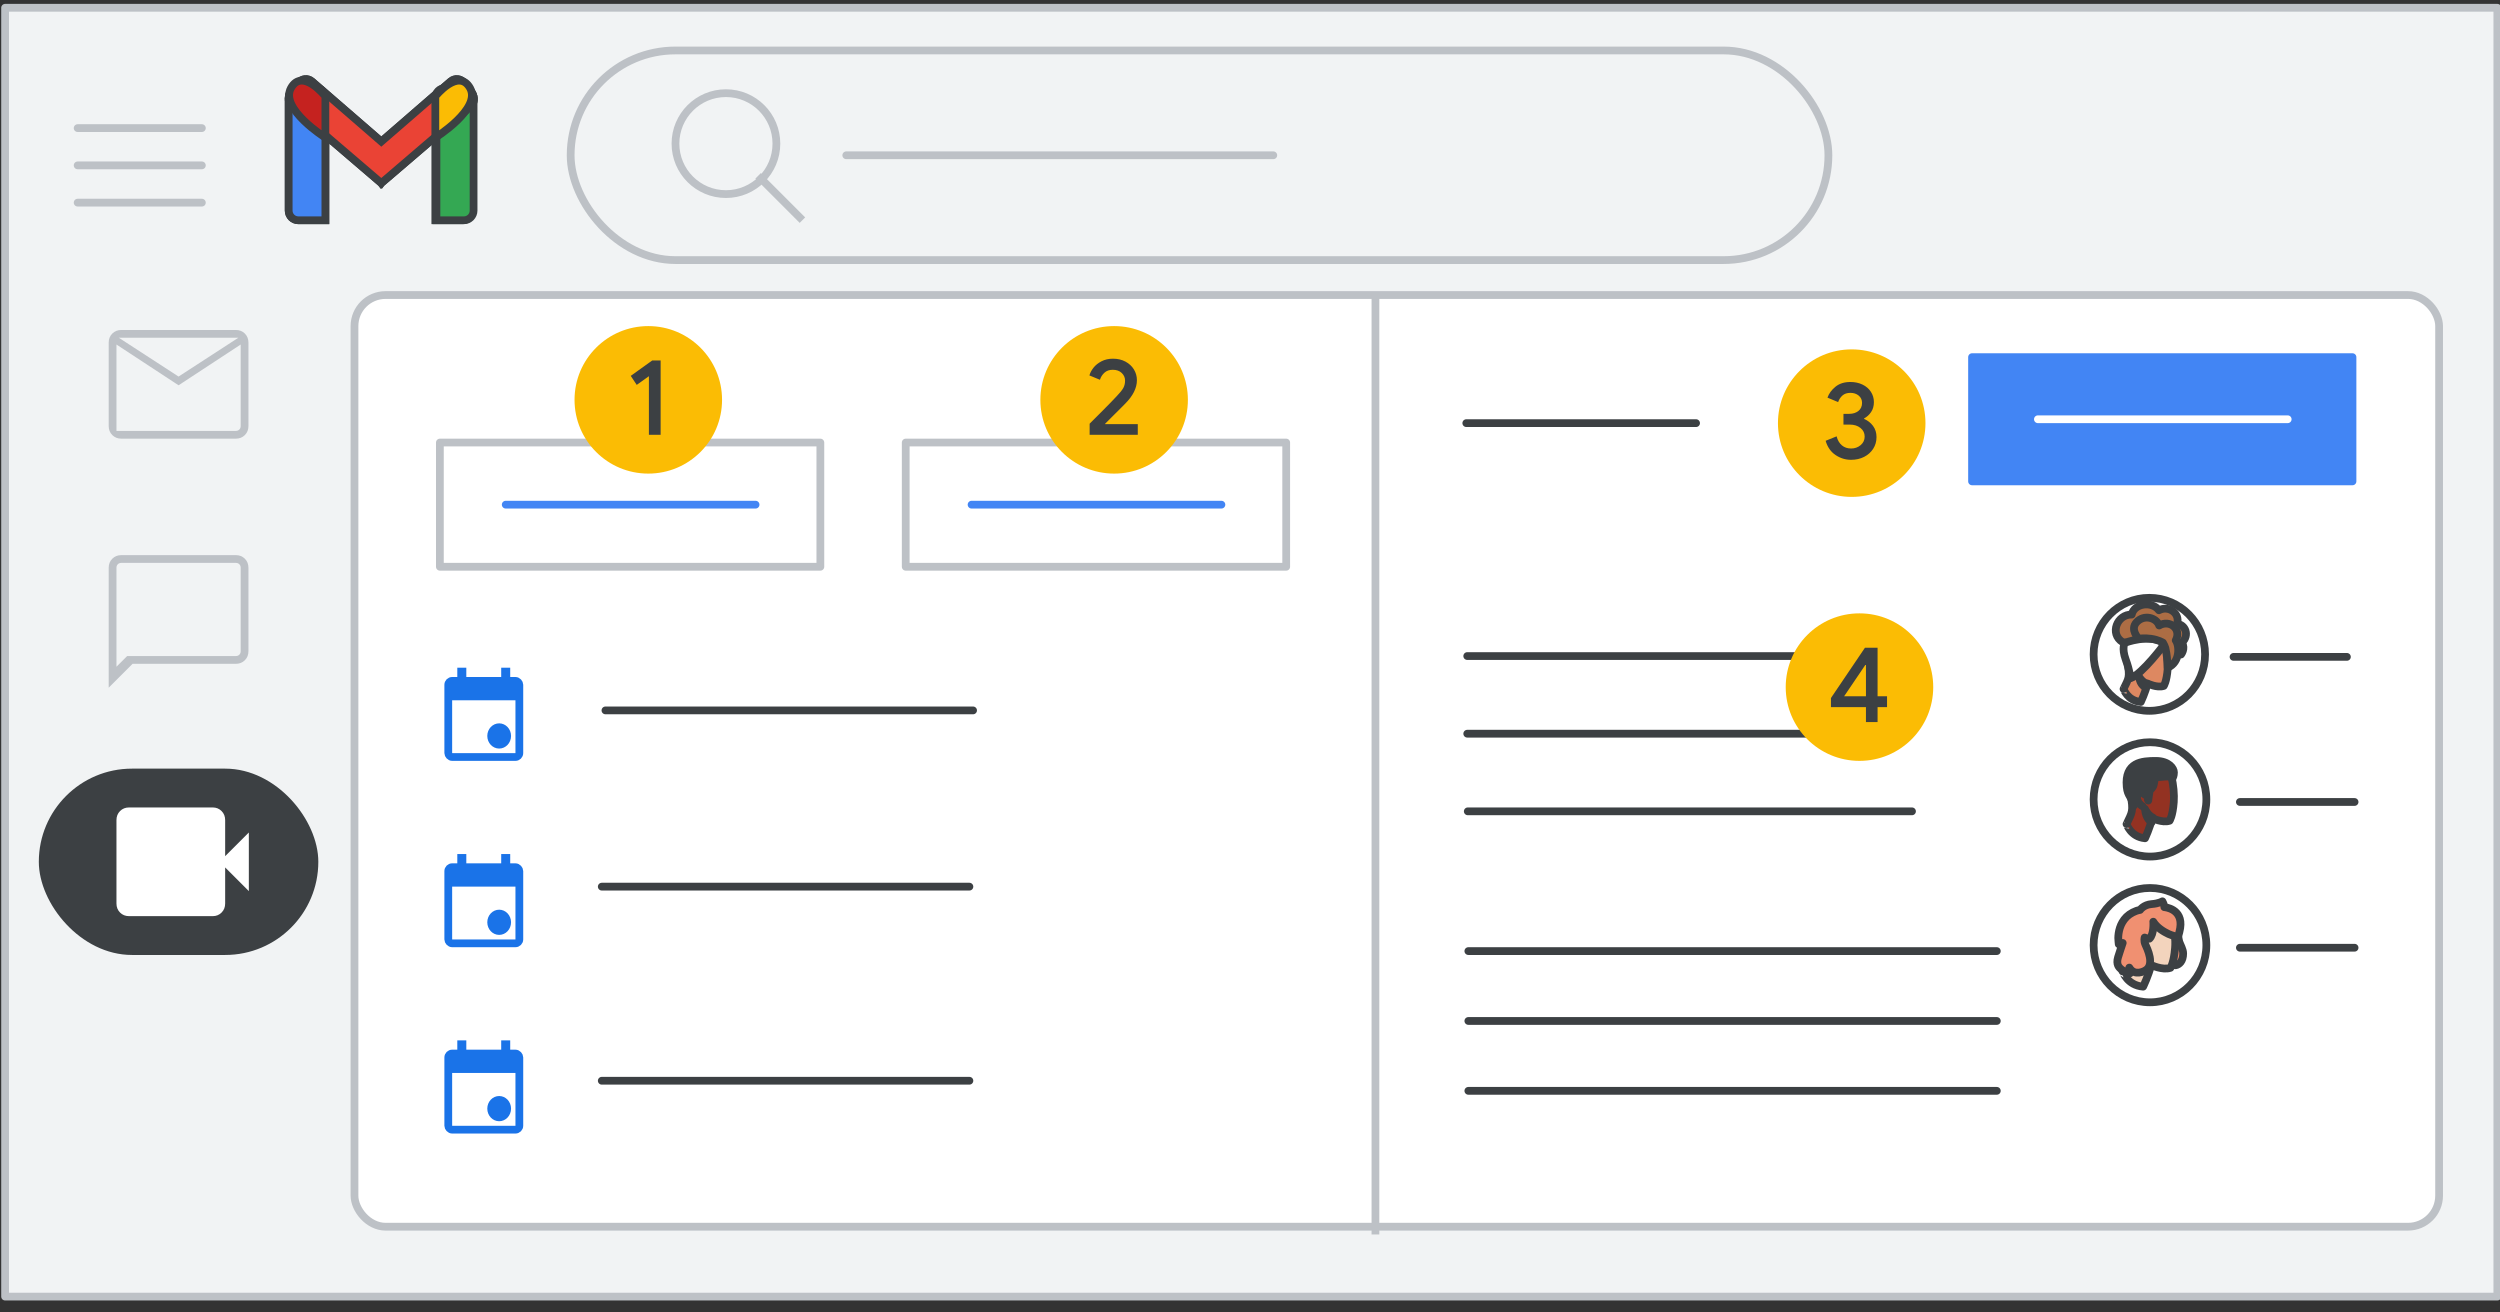 <svg width="322" height="169" viewBox="0 0 322 169" fill="none" xmlns="http://www.w3.org/2000/svg">
<rect x="0" y="0" width="322" height="169" fill="#333333" stroke="none"/>
<g id="Hub Cheat Sheet - 4" clip-path="url(#clip0_2_49080)">
<g id="Gmail/frame-email-body">
<g id="Frames/desktop-light">
<rect id="border copy" x="0.657" y="1" width="321" height="166" fill="#F1F3F4" stroke="#BDC1C6" stroke-linejoin="round"/>
</g>
<g id="Group 2">
<rect id="Rectangle" x="45.657" y="38" width="268.5" height="120" rx="4" fill="white" stroke="#BDC1C6"/>
</g>
</g>
<g id="UI/button-white">
<rect id="Rectangle_2" x="56.657" y="57" width="49.005" height="16" fill="white" stroke="#BDC1C6" stroke-linejoin="round"/>
<path id="Line" d="M65.138 65H97.317" stroke="#4285F4" stroke-linecap="round"/>
</g>
<g id="UI/button-white_2">
<rect id="Rectangle_3" x="116.657" y="57" width="49.005" height="16" fill="white" stroke="#BDC1C6" stroke-linejoin="round"/>
<path id="Line_2" d="M125.138 65H157.317" stroke="#4285F4" stroke-linecap="round"/>
</g>
<g id="Group 5">
<g id="Icons/calendar-blue">
<g id="Group">
<rect id="Rectangle_4" x="57.737" y="87.697" width="9.153" height="9.803" rx="0.5" stroke="#1A73E8"/>
<ellipse id="Oval" cx="64.293" cy="94.791" rx="1.53" ry="1.624" fill="#1A73E8"/>
<rect id="Rectangle_5" x="57.599" y="88" width="9.424" height="2.196" fill="#1A73E8"/>
<rect id="Rectangle_6" x="58.901" y="86" width="1.16" height="2.007" fill="#1A73E8"/>
<rect id="Rectangle_7" x="64.555" y="86" width="1.16" height="2.007" fill="#1A73E8"/>
</g>
</g>
<g id="UI/line-dark-grey">
<path id="Line 5" d="M77.981 91.5H125.332" stroke="#3C4043" stroke-linecap="round" stroke-linejoin="round"/>
</g>
</g>
<g id="Group 7">
<g id="Icons/calendar-blue_2">
<g id="Group_2">
<rect id="Rectangle_8" x="57.737" y="111.697" width="9.153" height="9.803" rx="0.5" stroke="#1A73E8"/>
<ellipse id="Oval_2" cx="64.293" cy="118.791" rx="1.53" ry="1.624" fill="#1A73E8"/>
<rect id="Rectangle_9" x="57.599" y="112" width="9.424" height="2.196" fill="#1A73E8"/>
<rect id="Rectangle_10" x="58.901" y="110" width="1.16" height="2.007" fill="#1A73E8"/>
<rect id="Rectangle_11" x="64.555" y="110" width="1.16" height="2.007" fill="#1A73E8"/>
</g>
</g>
<g id="UI/line-dark-grey_2">
<path id="Line 5_2" d="M77.508 114.2H124.859" stroke="#3C4043" stroke-linecap="round" stroke-linejoin="round"/>
</g>
</g>
<g id="Group 8">
<g id="Icons/calendar-blue_3">
<g id="Group_3">
<rect id="Rectangle_12" x="57.737" y="135.697" width="9.153" height="9.803" rx="0.5" stroke="#1A73E8"/>
<ellipse id="Oval_3" cx="64.293" cy="142.791" rx="1.53" ry="1.624" fill="#1A73E8"/>
<rect id="Rectangle_13" x="57.599" y="136" width="9.424" height="2.196" fill="#1A73E8"/>
<rect id="Rectangle_14" x="58.901" y="134" width="1.16" height="2.007" fill="#1A73E8"/>
<rect id="Rectangle_15" x="64.555" y="134" width="1.16" height="2.007" fill="#1A73E8"/>
</g>
</g>
<g id="UI/line-dark-grey_3">
<path id="Line 5_3" d="M77.508 139.2H124.859" stroke="#3C4043" stroke-linecap="round" stroke-linejoin="round"/>
</g>
</g>
<g id="UI button">
<rect id="Rectangle_16" x="254" y="46" width="49" height="16" fill="#4285F4" stroke="#4285F4" stroke-linejoin="round"/>
<path id="Line_3" d="M262.481 54H294.655" stroke="white" stroke-linecap="round"/>
</g>
<path id="Line 5_4" d="M188.859 54.5H218.454" stroke="#3C4043" stroke-linecap="round" stroke-linejoin="round"/>
<path id="Line 5_5" d="M188.981 84.5H236.332" stroke="#3C4043" stroke-linecap="round" stroke-linejoin="round"/>
<path id="Line 5_6" d="M188.981 94.5H236.332" stroke="#3C4043" stroke-linecap="round" stroke-linejoin="round"/>
<path id="Line 5_7" d="M189.049 104.5H246.265" stroke="#3C4043" stroke-linecap="round" stroke-linejoin="round"/>
<path id="Line 5_8" d="M189.123 122.5H257.191" stroke="#3C4043" stroke-linecap="round" stroke-linejoin="round"/>
<path id="Line 5_9" d="M189.123 131.5H257.191" stroke="#3C4043" stroke-linecap="round" stroke-linejoin="round"/>
<path id="Line 5_10" d="M189.123 140.5H257.191" stroke="#3C4043" stroke-linecap="round" stroke-linejoin="round"/>
<path id="Line_4" d="M177.157 38.5V158.5" stroke="#BDC1C6" stroke-linecap="square"/>
<g id="Group 5_2">
<path id="Line 2" d="M287.68 84.605H302.282" stroke="#3C4043" stroke-linecap="round"/>
<g id="People/profile2">
<ellipse id="Oval_4" cx="276.835" cy="84.277" rx="7.178" ry="7.277" fill="white" stroke="#3C4043"/>
<g id="Group 27">
<path id="Fill 1" fill-rule="evenodd" clip-rule="evenodd" d="M280.919 84.301C280.919 84.301 281.519 83.558 281.044 82.76C282.05 81.796 281.451 80.444 280.411 80.355C280.818 78.992 279.314 77.927 278.07 78.604C277.165 77.384 274.892 77.695 274.565 79.158C272.71 79.102 271.647 81.629 273.4 82.716L278.873 83.403C278.873 83.392 280.637 83.569 280.919 84.301Z" fill="#AC6D44"/>
<path id="Stroke 3" fill-rule="evenodd" clip-rule="evenodd" d="M280.919 84.301C280.919 84.301 281.519 83.558 281.044 82.76C282.05 81.796 281.451 80.444 280.411 80.355C280.818 78.992 279.314 77.927 278.07 78.604C277.165 77.384 274.892 77.695 274.565 79.158C272.71 79.102 271.647 81.629 273.4 82.716L278.873 83.403C278.873 83.392 280.637 83.569 280.919 84.301Z" stroke="#3C4043" stroke-linecap="round" stroke-linejoin="round"/>
<path id="Fill 5" fill-rule="evenodd" clip-rule="evenodd" d="M275.737 90.413C275.737 90.413 276.319 89.202 276.604 88.037C276.604 88.037 277.825 88.636 278.692 88.348C278.692 88.348 279.068 87.817 279.194 86.145C279.262 85.303 279.148 84.022 278.92 83.238C278.669 82.35 277.813 81.75 276.41 81.969C274.505 82.257 273.627 83.319 273.981 85.153C274.391 87.333 274.175 87.333 273.513 88.74C273.524 88.729 273.992 90.251 275.737 90.413Z" fill="#DD8861"/>
<path id="Stroke 7" fill-rule="evenodd" clip-rule="evenodd" d="M275.737 90.413C275.737 90.413 276.319 89.202 276.604 88.037C276.604 88.037 277.825 88.636 278.692 88.348C278.692 88.348 279.068 87.817 279.194 86.145C279.262 85.303 279.148 84.022 278.92 83.238C278.669 82.35 277.813 81.75 276.41 81.969C274.505 82.257 273.627 83.319 273.981 85.153C274.391 87.333 274.175 87.333 273.513 88.74C273.524 88.729 273.992 90.251 275.737 90.413Z" stroke="#3C4043" stroke-linecap="round" stroke-linejoin="round"/>
<path id="Stroke 9" d="M275.525 85.512C275.525 85.512 275.379 85.288 275.176 85.323C274.972 85.359 274.837 85.606 274.856 85.877C274.866 86.148 275.079 86.525 275.321 86.678" stroke="#3C4043" stroke-linecap="round" stroke-linejoin="round"/>
<path id="Fill 11" fill-rule="evenodd" clip-rule="evenodd" d="M276.373 88.545C276.373 88.545 275.634 88.263 275.525 87.187C275.525 87.187 275.889 87.828 276.531 88.067C276.531 88.067 276.495 88.187 276.47 88.284C276.422 88.404 276.373 88.545 276.373 88.545Z" fill="#3C4043"/>
<path id="Stroke 13" fill-rule="evenodd" clip-rule="evenodd" d="M276.373 88.545C276.373 88.545 275.634 88.263 275.525 87.187C275.525 87.187 275.889 87.828 276.531 88.067C276.531 88.067 276.495 88.187 276.47 88.284C276.422 88.404 276.373 88.545 276.373 88.545Z" stroke="#3C4043" stroke-linecap="round" stroke-linejoin="round"/>
<path id="Fill 15" fill-rule="evenodd" clip-rule="evenodd" d="M274.414 87.357C274.414 87.357 274.334 86.448 273.789 84.939C273.243 83.429 273.675 82.803 273.675 82.803C273.675 82.803 276.765 81.565 278.878 82.839C278.878 82.839 275.924 86.838 274.414 87.357Z" fill="white"/>
<path id="Stroke 17" fill-rule="evenodd" clip-rule="evenodd" d="M278.878 82.839C278.878 82.839 275.924 86.838 274.414 87.357C274.414 87.357 274.334 86.448 273.789 84.939C273.243 83.429 273.675 82.803 273.675 82.803C273.675 82.803 276.765 81.565 278.878 82.839Z" stroke="#3C4043" stroke-linecap="round" stroke-linejoin="round"/>
<path id="Fill 19" fill-rule="evenodd" clip-rule="evenodd" d="M278.543 83.109L279.214 83.282C279.214 83.282 279.138 82.902 278.932 82.603L278.543 83.109Z" fill="white"/>
<path id="Stroke 21" fill-rule="evenodd" clip-rule="evenodd" d="M278.543 83.109L279.214 83.282C279.214 83.282 279.138 82.902 278.932 82.603L278.543 83.109Z" stroke="#3C4043" stroke-linecap="round" stroke-linejoin="round"/>
<path id="Fill 23" fill-rule="evenodd" clip-rule="evenodd" d="M275.457 82.248C275.457 82.248 274.307 81.111 275.184 80.147C276.144 79.09 277.756 79.555 278.1 80.565C279.451 79.764 281.016 81.006 280.233 82.481C280.719 83.131 280.85 85.302 279.19 85.999C279.19 85.999 279.141 85.172 279.143 85.209C279.107 84.396 278.965 83.758 278.894 83.444C278.847 83.27 278.74 83.049 278.586 82.771C278.586 82.771 278.052 82.422 277.045 82.272C276.322 82.167 275.457 82.248 275.457 82.248Z" fill="#AC6D44"/>
<path id="Stroke 25" fill-rule="evenodd" clip-rule="evenodd" d="M275.457 82.248C275.457 82.248 274.307 81.111 275.184 80.147C276.144 79.09 277.756 79.555 278.1 80.565C279.451 79.764 281.016 81.006 280.233 82.481C280.719 83.131 280.85 85.302 279.19 85.999C279.19 85.999 279.141 85.172 279.143 85.209C279.107 84.396 278.965 83.758 278.894 83.444C278.847 83.27 278.74 83.049 278.586 82.771C278.586 82.771 278.052 82.422 277.045 82.272C276.322 82.167 275.457 82.248 275.457 82.248Z" stroke="#3C4043" stroke-linecap="round" stroke-linejoin="round"/>
</g>
</g>
</g>
<g id="Group 3">
<g id="Group 7_2">
<path id="Line 2_2" d="M288.498 103.295H303.269" stroke="#3C4043" stroke-linecap="round"/>
<g id="People/profile7">
<g id="Group 22">
<ellipse id="Oval_5" cx="276.918" cy="102.963" rx="7.261" ry="7.362" fill="white" stroke="#3C4043"/>
</g>
<g id="Group 17">
<path id="Fill 1_2" fill-rule="evenodd" clip-rule="evenodd" d="M276.28 107.968C276.28 107.968 276.903 106.645 277.208 105.372C277.208 105.372 278.516 106.027 279.444 105.712C279.444 105.712 279.847 105.132 279.982 103.305C280.055 102.385 279.933 100.986 279.689 100.129C279.42 99.159 278.503 98.503 277.001 98.743C274.96 99.058 274.019 100.217 274.398 102.221C274.838 104.603 274.606 104.603 273.897 106.141C273.909 106.128 274.41 107.792 276.28 107.968Z" fill="#933222"/>
<path id="Stroke 3_2" fill-rule="evenodd" clip-rule="evenodd" d="M276.28 107.968C276.28 107.968 276.903 106.645 277.208 105.372C277.208 105.372 278.516 106.027 279.444 105.712C279.444 105.712 279.847 105.132 279.982 103.305C280.055 102.385 279.933 100.986 279.689 100.129C279.42 99.159 278.503 98.503 277.001 98.743C274.96 99.058 274.019 100.217 274.398 102.221C274.838 104.603 274.606 104.603 273.897 106.141C273.909 106.128 274.41 107.792 276.28 107.968Z" stroke="#3C4043" stroke-linecap="round" stroke-linejoin="round"/>
<path id="Fill 5_2" fill-rule="evenodd" clip-rule="evenodd" d="M277.13 105.907C277.13 105.907 276.382 105.55 276.271 104.189C276.271 104.189 276.639 105 277.289 105.302C277.289 105.302 277.252 105.454 277.228 105.577C277.179 105.715 277.13 105.907 277.13 105.907Z" fill="#3C4043"/>
<path id="Stroke 7_2" fill-rule="evenodd" clip-rule="evenodd" d="M277.13 105.907C277.13 105.907 276.382 105.55 276.271 104.189C276.271 104.189 276.639 105 277.289 105.302C277.289 105.302 277.252 105.454 277.228 105.577C277.179 105.715 277.13 105.907 277.13 105.907Z" stroke="#3C4043" stroke-linecap="round" stroke-linejoin="round"/>
<path id="Fill 9" fill-rule="evenodd" clip-rule="evenodd" d="M274.77 103.846C274.77 103.846 275.383 103.152 275.505 102.812C275.603 102.572 275.996 102.37 276.204 102.295C276.277 102.269 276.351 102.295 276.376 102.37C276.474 102.572 276.645 102.963 276.694 103.114C276.694 103.114 276.841 101.954 276.902 101.803C276.964 101.651 277.282 101.576 277.405 101.046C277.528 100.516 277.552 100.1 277.552 100.1C277.552 100.1 277.773 100.125 278.324 100.075C278.863 100.012 279.66 99.936 279.856 100.188C279.856 100.188 280.003 99.923 280.003 99.482C280.003 98.99 279.388 98.006 277.66 98.006C275.932 98.006 273.618 98.132 273.924 101.349C274.045 102.61 274.562 102.484 274.77 103.846Z" fill="#3C4043"/>
<path id="Stroke 11" fill-rule="evenodd" clip-rule="evenodd" d="M274.77 103.846C274.77 103.846 275.383 103.152 275.505 102.812C275.603 102.572 275.996 102.37 276.204 102.295C276.277 102.269 276.351 102.295 276.376 102.37C276.474 102.572 276.645 102.963 276.694 103.114C276.694 103.114 276.841 101.954 276.902 101.803C276.964 101.651 277.282 101.576 277.405 101.046C277.528 100.516 277.552 100.1 277.552 100.1C277.552 100.1 277.773 100.125 278.324 100.075C278.863 100.012 279.66 99.936 279.856 100.188C279.856 100.188 280.003 99.923 280.003 99.482C280.003 98.99 279.388 98.006 277.66 98.006C275.932 98.006 273.618 98.132 273.924 101.349C274.045 102.61 274.562 102.484 274.77 103.846Z" stroke="#3C4043" stroke-linecap="round" stroke-linejoin="round"/>
<g id="Group 16">
<path id="Fill 13" fill-rule="evenodd" clip-rule="evenodd" d="M276.272 102.371C276.272 102.371 276.051 102.088 275.742 102.133C275.433 102.178 275.227 102.491 275.257 102.833C275.271 103.176 275.595 103.652 275.963 103.846" fill="#933222"/>
<path id="Stroke 15" d="M276.272 102.371C276.272 102.371 276.051 102.088 275.742 102.133C275.433 102.178 275.227 102.491 275.257 102.833C275.271 103.176 275.595 103.652 275.963 103.846" stroke="#3C4043" stroke-linecap="round" stroke-linejoin="round"/>
</g>
</g>
</g>
</g>
</g>
<g id="Group 8_2">
<path id="Line 2_3" d="M288.498 122.066H303.269" stroke="#3C4043" stroke-linecap="round"/>
<g id="People/profile3">
<g id="Group 22 Copy 3">
<ellipse id="Oval_6" cx="276.918" cy="121.734" rx="7.261" ry="7.362" fill="white" stroke="#3C4043"/>
</g>
<g id="Group 19">
<path id="Fill 1_3" fill-rule="evenodd" clip-rule="evenodd" d="M280.702 121.328C280.824 121.69 281.191 122.293 281.191 122.803C281.191 123.808 280.678 124.264 280.202 124.331C280.007 124.358 279.641 124.238 279.592 123.808C279.543 123.379 279.494 119.182 279.494 119.182H280.397C280.422 119.196 280.507 120.697 280.702 121.328Z" fill="#F09071"/>
<path id="Stroke 3_3" fill-rule="evenodd" clip-rule="evenodd" d="M280.702 121.328C280.824 121.69 281.191 122.293 281.191 122.803C281.191 123.808 280.678 124.264 280.202 124.331C280.007 124.358 279.641 124.238 279.592 123.808C279.543 123.379 279.494 119.182 279.494 119.182H280.397C280.422 119.196 280.507 120.697 280.702 121.328Z" stroke="#3C4043" stroke-linecap="round" stroke-linejoin="round"/>
<path id="Fill 5_3" fill-rule="evenodd" clip-rule="evenodd" d="M276.036 127.083C276.036 127.083 276.728 125.662 277.067 124.294C277.067 124.294 278.52 124.998 279.552 124.66C279.552 124.66 280 124.037 280.149 122.074C280.231 121.086 280.095 119.584 279.823 118.663C279.525 117.621 278.506 116.917 276.836 117.174C274.569 117.513 273.524 118.758 273.945 120.91C274.433 123.469 274.176 123.469 273.388 125.12C273.402 125.12 273.958 126.907 276.036 127.083Z" fill="#F3D4BD"/>
<path id="Stroke 7_3" fill-rule="evenodd" clip-rule="evenodd" d="M276.036 127.083C276.036 127.083 276.728 125.662 277.067 124.294C277.067 124.294 278.52 124.998 279.552 124.66C279.552 124.66 280 124.037 280.149 122.074C280.231 121.086 280.095 119.584 279.823 118.663C279.525 117.621 278.506 116.917 276.836 117.174C274.569 117.513 273.524 118.758 273.945 120.91C274.433 123.469 274.176 123.469 273.388 125.12C273.402 125.12 273.958 126.907 276.036 127.083Z" stroke="#3C4043" stroke-linecap="round" stroke-linejoin="round"/>
<path id="Stroke 9_2" d="M275.424 120.799C275.424 120.799 275.276 120.516 275.071 120.561C274.865 120.606 274.727 120.918 274.747 121.261C274.757 121.604 274.972 122.08 275.218 122.274" stroke="#3C4043" stroke-linecap="round" stroke-linejoin="round"/>
<path id="Fill 11_2" fill-rule="evenodd" clip-rule="evenodd" d="M276.621 125.022C276.621 125.022 275.873 124.665 275.763 123.304C275.763 123.304 276.131 124.115 276.78 124.417C276.78 124.417 276.744 124.568 276.719 124.692C276.67 124.843 276.621 125.022 276.621 125.022Z" fill="#3C4043"/>
<path id="Stroke 13_2" fill-rule="evenodd" clip-rule="evenodd" d="M276.621 125.022C276.621 125.022 275.873 124.665 275.763 123.304C275.763 123.304 276.131 124.115 276.78 124.417C276.78 124.417 276.744 124.568 276.719 124.692C276.67 124.843 276.621 125.022 276.621 125.022Z" stroke="#3C4043" stroke-linecap="round" stroke-linejoin="round"/>
<path id="Fill 15_2" fill-rule="evenodd" clip-rule="evenodd" d="M276.845 120.906C276.845 120.906 276.479 120.878 276.23 120.755C276.23 120.755 276.113 121.179 276.309 121.617C276.544 122.151 277.656 124.353 276.217 125.051C276.217 125.051 274.922 125.79 274.255 124.627C274.255 124.627 274.164 125.147 274.347 125.365C274.347 125.365 273.614 125.188 273.196 124.832C272.96 124.627 272.516 124.257 272.803 123.3C272.921 122.889 273.405 121.453 273.405 121.453C273.405 121.453 273.039 121.603 272.895 121.617C272.895 121.617 272.83 121.029 272.83 120.824C272.843 120.085 273.026 118.963 273.902 118.088C274.321 117.677 275.014 117.294 275.642 117.199C275.642 117.199 276.087 116.528 277.133 116.446C278.062 116.378 278.519 116.09 278.519 116.09C278.519 116.09 278.781 116.569 278.768 116.843C278.768 116.843 281.201 117.007 280.808 119.538C280.756 119.866 280.651 120.304 280.521 120.687C280.521 120.687 279.762 120.509 279.317 120.304C278.729 120.03 277.813 119.497 277.342 118.717C277.355 118.772 277.46 120.331 276.845 120.906Z" fill="#F09071"/>
<path id="Stroke 17_2" fill-rule="evenodd" clip-rule="evenodd" d="M276.845 120.906C276.845 120.906 276.479 120.878 276.23 120.755C276.23 120.755 276.113 121.179 276.309 121.617C276.544 122.151 277.656 124.353 276.217 125.051C276.217 125.051 274.922 125.79 274.255 124.627C274.255 124.627 274.164 125.147 274.347 125.365C274.347 125.365 273.614 125.188 273.196 124.832C272.96 124.627 272.516 124.257 272.803 123.3C272.921 122.889 273.405 121.453 273.405 121.453C273.405 121.453 273.039 121.603 272.895 121.617C272.895 121.617 272.83 121.029 272.83 120.824C272.843 120.085 273.026 118.963 273.902 118.088C274.321 117.677 275.014 117.294 275.642 117.199C275.642 117.199 276.087 116.528 277.133 116.446C278.062 116.378 278.519 116.09 278.519 116.09C278.519 116.09 278.781 116.569 278.768 116.843C278.768 116.843 281.201 117.007 280.808 119.538C280.756 119.866 280.651 120.304 280.521 120.687C280.521 120.687 279.762 120.509 279.317 120.304C278.729 120.03 277.813 119.497 277.342 118.717C277.355 118.772 277.46 120.331 276.845 120.906Z" stroke="#3C4043" stroke-linecap="round" stroke-linejoin="round"/>
</g>
</g>
</g>
<g id="Menu">
<path id="Line_5" d="M10 16.5H26" stroke="#BDC1C6" stroke-linecap="round" stroke-linejoin="round"/>
<path id="Line_6" d="M10 21.3H26" stroke="#BDC1C6" stroke-linecap="round" stroke-linejoin="round"/>
<path id="Line_7" d="M10 26.1H26" stroke="#BDC1C6" stroke-linecap="round" stroke-linejoin="round"/>
</g>
<g id="Callout 1 ">
<g id="1">
<circle id="Oval_7" cx="83.5" cy="51.5" r="9.5" fill="#FBBC04"/>
<path id="1_2" d="M85.09 56V46.424H84.012L81.24 48.412L82.01 49.574L83.578 48.454V56H85.09Z" fill="#3C4043"/>
</g>
</g>
<g id="Callout 2">
<g id="2">
<circle id="Oval_8" cx="143.5" cy="51.5" r="9.5" fill="#FBBC04"/>
<path id="2_2" d="M146.546 56V54.628H142.346L142.332 54.586C142.603 54.306 142.999 53.909 143.522 53.396C143.727 53.191 143.925 52.993 144.114 52.805L144.908 52.01C145.925 50.993 146.434 49.98 146.434 48.972C146.434 48.468 146.306 48.006 146.049 47.586C145.792 47.166 145.431 46.83 144.964 46.578C144.497 46.326 143.961 46.2 143.354 46.2C142.794 46.2 142.299 46.312 141.87 46.536C141.441 46.76 141.098 47.035 140.841 47.362C140.584 47.689 140.409 48.02 140.316 48.356L141.674 48.916C141.777 48.571 141.966 48.27 142.241 48.013C142.516 47.756 142.878 47.628 143.326 47.628C143.811 47.628 144.196 47.766 144.481 48.041C144.766 48.316 144.908 48.641 144.908 49.014C144.908 49.378 144.833 49.695 144.684 49.966C144.535 50.237 144.255 50.587 143.844 51.016C143.52 51.375 142.798 52.116 141.678 53.239L140.587 54.33L140.344 54.572V56H146.546Z" fill="#3C4043"/>
</g>
</g>
<g id="Callout 3">
<g id="3">
<circle id="Oval_9" cx="238.5" cy="54.5" r="9.5" fill="#FBBC04"/>
<path id="3_2" d="M238.418 59.224C239.043 59.224 239.603 59.098 240.098 58.846C240.592 58.594 240.982 58.246 241.267 57.803C241.551 57.36 241.694 56.858 241.694 56.298C241.694 55.738 241.544 55.257 241.246 54.856C240.947 54.455 240.564 54.156 240.098 53.96V53.89C240.452 53.703 240.751 53.433 240.994 53.078C241.236 52.723 241.358 52.294 241.358 51.79C241.358 51.305 241.229 50.864 240.973 50.467C240.716 50.07 240.357 49.76 239.895 49.536C239.433 49.312 238.912 49.2 238.334 49.2C237.55 49.2 236.908 49.403 236.409 49.809C235.909 50.215 235.566 50.684 235.38 51.216L236.752 51.79C236.864 51.454 237.048 51.172 237.305 50.943C237.561 50.714 237.904 50.6 238.334 50.6C238.763 50.6 239.12 50.719 239.405 50.957C239.689 51.195 239.832 51.505 239.832 51.888C239.832 52.336 239.675 52.684 239.363 52.931C239.05 53.178 238.66 53.302 238.194 53.302H237.438V54.688H238.264C238.814 54.688 239.269 54.833 239.629 55.122C239.988 55.411 240.168 55.78 240.168 56.228C240.168 56.676 239.995 57.045 239.65 57.334C239.304 57.623 238.894 57.768 238.418 57.768C237.951 57.768 237.557 57.633 237.235 57.362C236.913 57.091 236.686 56.704 236.556 56.2L235.142 56.774C235.375 57.577 235.797 58.186 236.409 58.601C237.02 59.016 237.69 59.224 238.418 59.224Z" fill="#3C4043"/>
</g>
</g>
<g id="Callout 4">
<g id="4">
<circle id="Oval_10" cx="239.5" cy="88.5" r="9.5" fill="#FBBC04"/>
<path id="4_2" fill-rule="evenodd" clip-rule="evenodd" d="M241.832 91.082V93H240.334V91.082H235.826V89.906L240.208 83.424H241.832V89.682H243.05V91.082H241.832ZM237.521 89.682H240.335V85.65H240.251L237.521 89.682Z" fill="#3C4043"/>
</g>
</g>
<g id="Gmail left nav">
<g id="Meet">
<g id="Group 7_3">
<rect id="Rectangle_17" x="5" y="99" width="36" height="24" rx="12" fill="#3C4043"/>
<g id="videocam_BASELINE_P900_24dp (2)">
<path id="Shape" fill-rule="evenodd" clip-rule="evenodd" d="M16.625 118C16.158 118 15.771 117.846 15.463 117.538C15.154 117.229 15 116.842 15 116.375V105.625C15 105.158 15.154 104.771 15.463 104.463C15.771 104.154 16.158 104 16.625 104H27.4C27.85 104 28.229 104.154 28.538 104.463C28.846 104.771 29 105.158 29 105.625V110.275L32.05 107.225V114.775L29 111.725V116.375C29 116.842 28.846 117.229 28.538 117.538C28.229 117.846 27.85 118 27.4 118H16.625Z" fill="white"/>
</g>
</g>
</g>
<g id="Chat">
<path id="Shape_2" fill-rule="evenodd" clip-rule="evenodd" d="M14 88.575V73.125C14 72.658 14.154 72.271 14.463 71.963C14.771 71.654 15.158 71.5 15.625 71.5H30.375C30.842 71.5 31.229 71.654 31.538 71.963C31.846 72.271 32 72.658 32 73.125V83.875C32 84.342 31.846 84.729 31.538 85.037C31.229 85.346 30.842 85.5 30.375 85.5H17.075L14 88.575ZM16.375 84.5H30.375C30.558 84.5 30.708 84.442 30.825 84.325C30.942 84.208 31 84.058 31 83.875V73.125C31 72.942 30.942 72.792 30.825 72.675C30.708 72.558 30.558 72.5 30.375 72.5H15.625C15.442 72.5 15.292 72.558 15.175 72.675C15.058 72.792 15 72.942 15 73.125V83.875V84.325V84.5V85.875L16.375 84.5Z" fill="#BDC1C6"/>
</g>
<g id="Mail">
<path id="Shape_3" fill-rule="evenodd" clip-rule="evenodd" d="M14.463 56.038C14.771 56.346 15.158 56.5 15.625 56.5H30.375C30.842 56.5 31.229 56.346 31.538 56.038C31.846 55.729 32 55.342 32 54.875V44.125C32 43.658 31.846 43.271 31.538 42.962C31.229 42.654 30.842 42.5 30.375 42.5H15.625C15.158 42.5 14.771 42.654 14.463 42.962C14.154 43.271 14 43.658 14 44.125V54.875C14 55.342 14.154 55.729 14.463 56.038ZM15 44.375L23 49.625L31 44.375V54.875C31 55.058 30.942 55.208 30.825 55.325C30.708 55.442 30.558 55.5 30.375 55.5H15.625H15V55.325V54.875V44.375ZM23 48.5L30.7 43.5H15.3L23 48.5Z" fill="#BDC1C6"/>
</g>
</g>
<g id="Search">
<rect x="73.5" y="6.5" width="162" height="27" rx="13.5" stroke="#BDC1C6"/>
<g id="search icon">
<path id="Line 6" d="M98 23L103 28" stroke="#BDC1C6" stroke-linecap="square"/>
<circle id="Oval_11" cx="93.5" cy="18.5" r="6.5" stroke="#BDC1C6"/>
</g>
<g id="text">
<path id="text_2" d="M109 20H164" stroke="#BDC1C6" stroke-linecap="round" stroke-linejoin="round"/>
</g>
</g>
<g id="Gmail icon - illustrated">
<g id="white bg">
<path id="Rectangle_18" d="M37.182 12.588C37.182 11.901 37.739 11.344 38.426 11.344H40.666C41.352 11.344 41.909 11.901 41.909 12.588V28.371H38.426C37.739 28.371 37.182 27.814 37.182 27.127V12.588Z" fill="white" stroke="#3C4043"/>
<path id="Rectangle_19" d="M56.07 12.588C56.07 11.901 56.626 11.344 57.313 11.344H59.597C60.284 11.344 60.841 11.901 60.841 12.588V27.127C60.841 27.814 60.284 28.371 59.597 28.371H56.07V12.588Z" fill="white" stroke="#3C4043"/>
<g id="Combined Shape">
<path fill-rule="evenodd" clip-rule="evenodd" d="M37.448 11.986C37.038 12.527 37.123 13.315 37.639 13.756L49.112 23.582L49.112 23.582L49.112 23.582L49.112 23.582L49.112 23.582L60.585 13.756C61.101 13.315 61.186 12.527 60.776 11.986L59.78 10.669C59.359 10.112 58.577 10.03 58.049 10.487L49.112 18.235L40.175 10.487C39.647 10.03 38.865 10.112 38.444 10.669L37.448 11.986Z" fill="white"/>
<path d="M37.639 13.756L37.313 14.136H37.313L37.639 13.756ZM37.448 11.986L37.049 11.684H37.049L37.448 11.986ZM49.112 23.582L49.508 23.277L49.477 23.236L49.437 23.202L49.112 23.582ZM49.112 23.582L48.716 23.887L49.035 24.302L49.435 23.964L49.112 23.582ZM49.112 23.582L49.439 23.203L49.116 22.924L48.789 23.2L49.112 23.582ZM49.112 23.582L48.785 23.96L49.186 24.306L49.508 23.887L49.112 23.582ZM49.112 23.582L48.787 23.202L48.748 23.236L48.716 23.277L49.112 23.582ZM60.585 13.756L60.26 13.377V13.377L60.585 13.756ZM60.776 11.986L61.175 11.684V11.684L60.776 11.986ZM59.78 10.669L60.179 10.367V10.367L59.78 10.669ZM58.049 10.487L57.722 10.11V10.11L58.049 10.487ZM49.112 18.235L48.785 18.613L49.112 18.896L49.44 18.613L49.112 18.235ZM40.175 10.487L39.847 10.865L39.847 10.865L40.175 10.487ZM38.444 10.669L38.045 10.367L38.045 10.367L38.444 10.669ZM37.964 13.377C37.649 13.107 37.596 12.618 37.847 12.287L37.049 11.684C36.48 12.436 36.597 13.523 37.313 14.136L37.964 13.377ZM49.437 23.202L37.964 13.377L37.313 14.136L48.787 23.961L49.437 23.202ZM48.716 23.886L48.716 23.887L49.508 23.277L49.508 23.277L48.716 23.886ZM49.435 23.964L49.435 23.964L48.789 23.2L48.789 23.2L49.435 23.964ZM49.439 23.203L49.439 23.203L48.785 23.96L48.785 23.96L49.439 23.203ZM48.716 23.277L48.716 23.277L49.508 23.887L49.509 23.886L48.716 23.277ZM49.438 23.961L60.911 14.136L60.26 13.377L48.787 23.202L49.438 23.961ZM60.911 14.136C61.627 13.523 61.744 12.436 61.175 11.684L60.377 12.287C60.628 12.618 60.575 13.107 60.26 13.377L60.911 14.136ZM61.175 11.684L60.179 10.367L59.381 10.97L60.377 12.287L61.175 11.684ZM60.179 10.367C59.583 9.579 58.468 9.462 57.722 10.11L58.377 10.865C58.686 10.597 59.134 10.644 59.381 10.97L60.179 10.367ZM57.722 10.11L48.785 17.857L49.44 18.613L58.377 10.865L57.722 10.11ZM39.847 10.865L48.785 18.613L49.44 17.857L40.502 10.11L39.847 10.865ZM38.843 10.97C39.09 10.644 39.538 10.597 39.847 10.865L40.502 10.11C39.756 9.462 38.641 9.579 38.045 10.367L38.843 10.97ZM37.847 12.287L38.843 10.97L38.045 10.367L37.049 11.684L37.847 12.287Z" fill="#3C4043"/>
</g>
<path id="Path 4" fill-rule="evenodd" clip-rule="evenodd" d="M56.07 17.729V12.408C56.07 12.408 59.052 8.683 60.543 11.344C62.034 14.004 56.07 17.729 56.07 17.729Z" fill="white"/>
<path id="Path 4_2" fill-rule="evenodd" clip-rule="evenodd" d="M41.953 17.729V12.408C41.953 12.408 38.971 8.683 37.48 11.344C35.989 14.004 41.953 17.729 41.953 17.729Z" fill="white"/>
</g>
<path id="Rectangle_20" d="M37.182 12.587C37.182 11.901 37.739 11.344 38.426 11.344H40.666C41.352 11.344 41.909 11.901 41.909 12.587V28.37H38.426C37.739 28.37 37.182 27.814 37.182 27.127V12.587Z" fill="#4285F4" stroke="#3C4043"/>
<path id="Rectangle_21" d="M56.212 12.587C56.212 11.901 56.769 11.344 57.455 11.344H59.751C60.438 11.344 60.995 11.901 60.995 12.587V27.127C60.995 27.814 60.438 28.37 59.751 28.37H56.212V12.587Z" fill="#34A853" stroke="#3C4043"/>
<g id="Combined Shape_2">
<path fill-rule="evenodd" clip-rule="evenodd" d="M37.447 11.986C37.037 12.527 37.122 13.315 37.638 13.756L49.111 23.582L49.111 23.582L49.111 23.582L49.111 23.582L49.111 23.582L60.584 13.756C61.1 13.315 61.185 12.527 60.775 11.986L59.779 10.669C59.357 10.112 58.576 10.03 58.048 10.487L49.111 18.235L40.174 10.487C39.646 10.03 38.864 10.112 38.443 10.669L37.447 11.986Z" fill="#EA4335"/>
<path d="M37.638 13.756L37.312 14.136H37.312L37.638 13.756ZM37.447 11.986L37.048 11.684H37.048L37.447 11.986ZM49.111 23.582L49.507 23.277L49.475 23.236L49.436 23.202L49.111 23.582ZM49.111 23.582L48.715 23.887L49.034 24.302L49.433 23.964L49.111 23.582ZM49.111 23.582L49.438 23.203L49.114 22.924L48.788 23.2L49.111 23.582ZM49.111 23.582L48.784 23.96L49.185 24.306L49.507 23.887L49.111 23.582ZM49.111 23.582L48.786 23.202L48.746 23.236L48.715 23.277L49.111 23.582ZM60.584 13.756L60.259 13.377V13.377L60.584 13.756ZM60.775 11.986L61.174 11.684V11.684L60.775 11.986ZM59.779 10.669L60.178 10.367V10.367L59.779 10.669ZM58.048 10.487L57.721 10.11V10.11L58.048 10.487ZM49.111 18.235L48.783 18.613L49.111 18.896L49.438 18.613L49.111 18.235ZM40.174 10.487L39.846 10.865L39.846 10.865L40.174 10.487ZM38.443 10.669L38.044 10.367L38.044 10.367L38.443 10.669ZM37.963 13.377C37.648 13.107 37.595 12.618 37.845 12.287L37.048 11.684C36.479 12.436 36.596 13.523 37.312 14.136L37.963 13.377ZM49.436 23.202L37.963 13.377L37.312 14.136L48.785 23.961L49.436 23.202ZM48.714 23.886L48.715 23.887L49.507 23.277L49.507 23.277L48.714 23.886ZM49.433 23.964L49.433 23.964L48.788 23.2L48.788 23.2L49.433 23.964ZM49.438 23.203L49.438 23.203L48.784 23.96L48.784 23.96L49.438 23.203ZM48.715 23.277L48.715 23.277L49.507 23.887L49.507 23.886L48.715 23.277ZM49.436 23.961L60.909 14.136L60.259 13.377L48.786 23.202L49.436 23.961ZM60.909 14.136C61.626 13.523 61.743 12.436 61.174 11.684L60.376 12.287C60.626 12.618 60.574 13.107 60.259 13.377L60.909 14.136ZM61.174 11.684L60.178 10.367L59.38 10.97L60.376 12.287L61.174 11.684ZM60.178 10.367C59.582 9.579 58.467 9.462 57.721 10.11L58.376 10.865C58.685 10.597 59.133 10.644 59.38 10.97L60.178 10.367ZM57.721 10.11L48.783 17.857L49.438 18.613L58.376 10.865L57.721 10.11ZM39.846 10.865L48.783 18.613L49.438 17.857L40.501 10.11L39.846 10.865ZM38.842 10.97C39.089 10.644 39.537 10.597 39.846 10.865L40.501 10.11C39.755 9.462 38.64 9.579 38.044 10.367L38.842 10.97ZM37.845 12.287L38.842 10.97L38.044 10.367L37.048 11.684L37.845 12.287Z" fill="#3C4043"/>
</g>
<path id="Path 4_3" fill-rule="evenodd" clip-rule="evenodd" d="M56.07 17.729V12.408C56.07 12.408 59.052 8.683 60.543 11.344C62.034 14.004 56.07 17.729 56.07 17.729Z" fill="#FBBC04" stroke="#3C4043"/>
<path id="Path 4_4" fill-rule="evenodd" clip-rule="evenodd" d="M41.909 17.729V12.408C41.909 12.408 38.954 8.683 37.477 11.344C36 14.004 41.909 17.729 41.909 17.729Z" fill="#C5221F" stroke="#3C4043"/>
</g>
</g>
<defs>
<clipPath id="clip0_2_49080">
<rect width="322" height="169" fill="white"/>
</clipPath>
</defs>
</svg>

